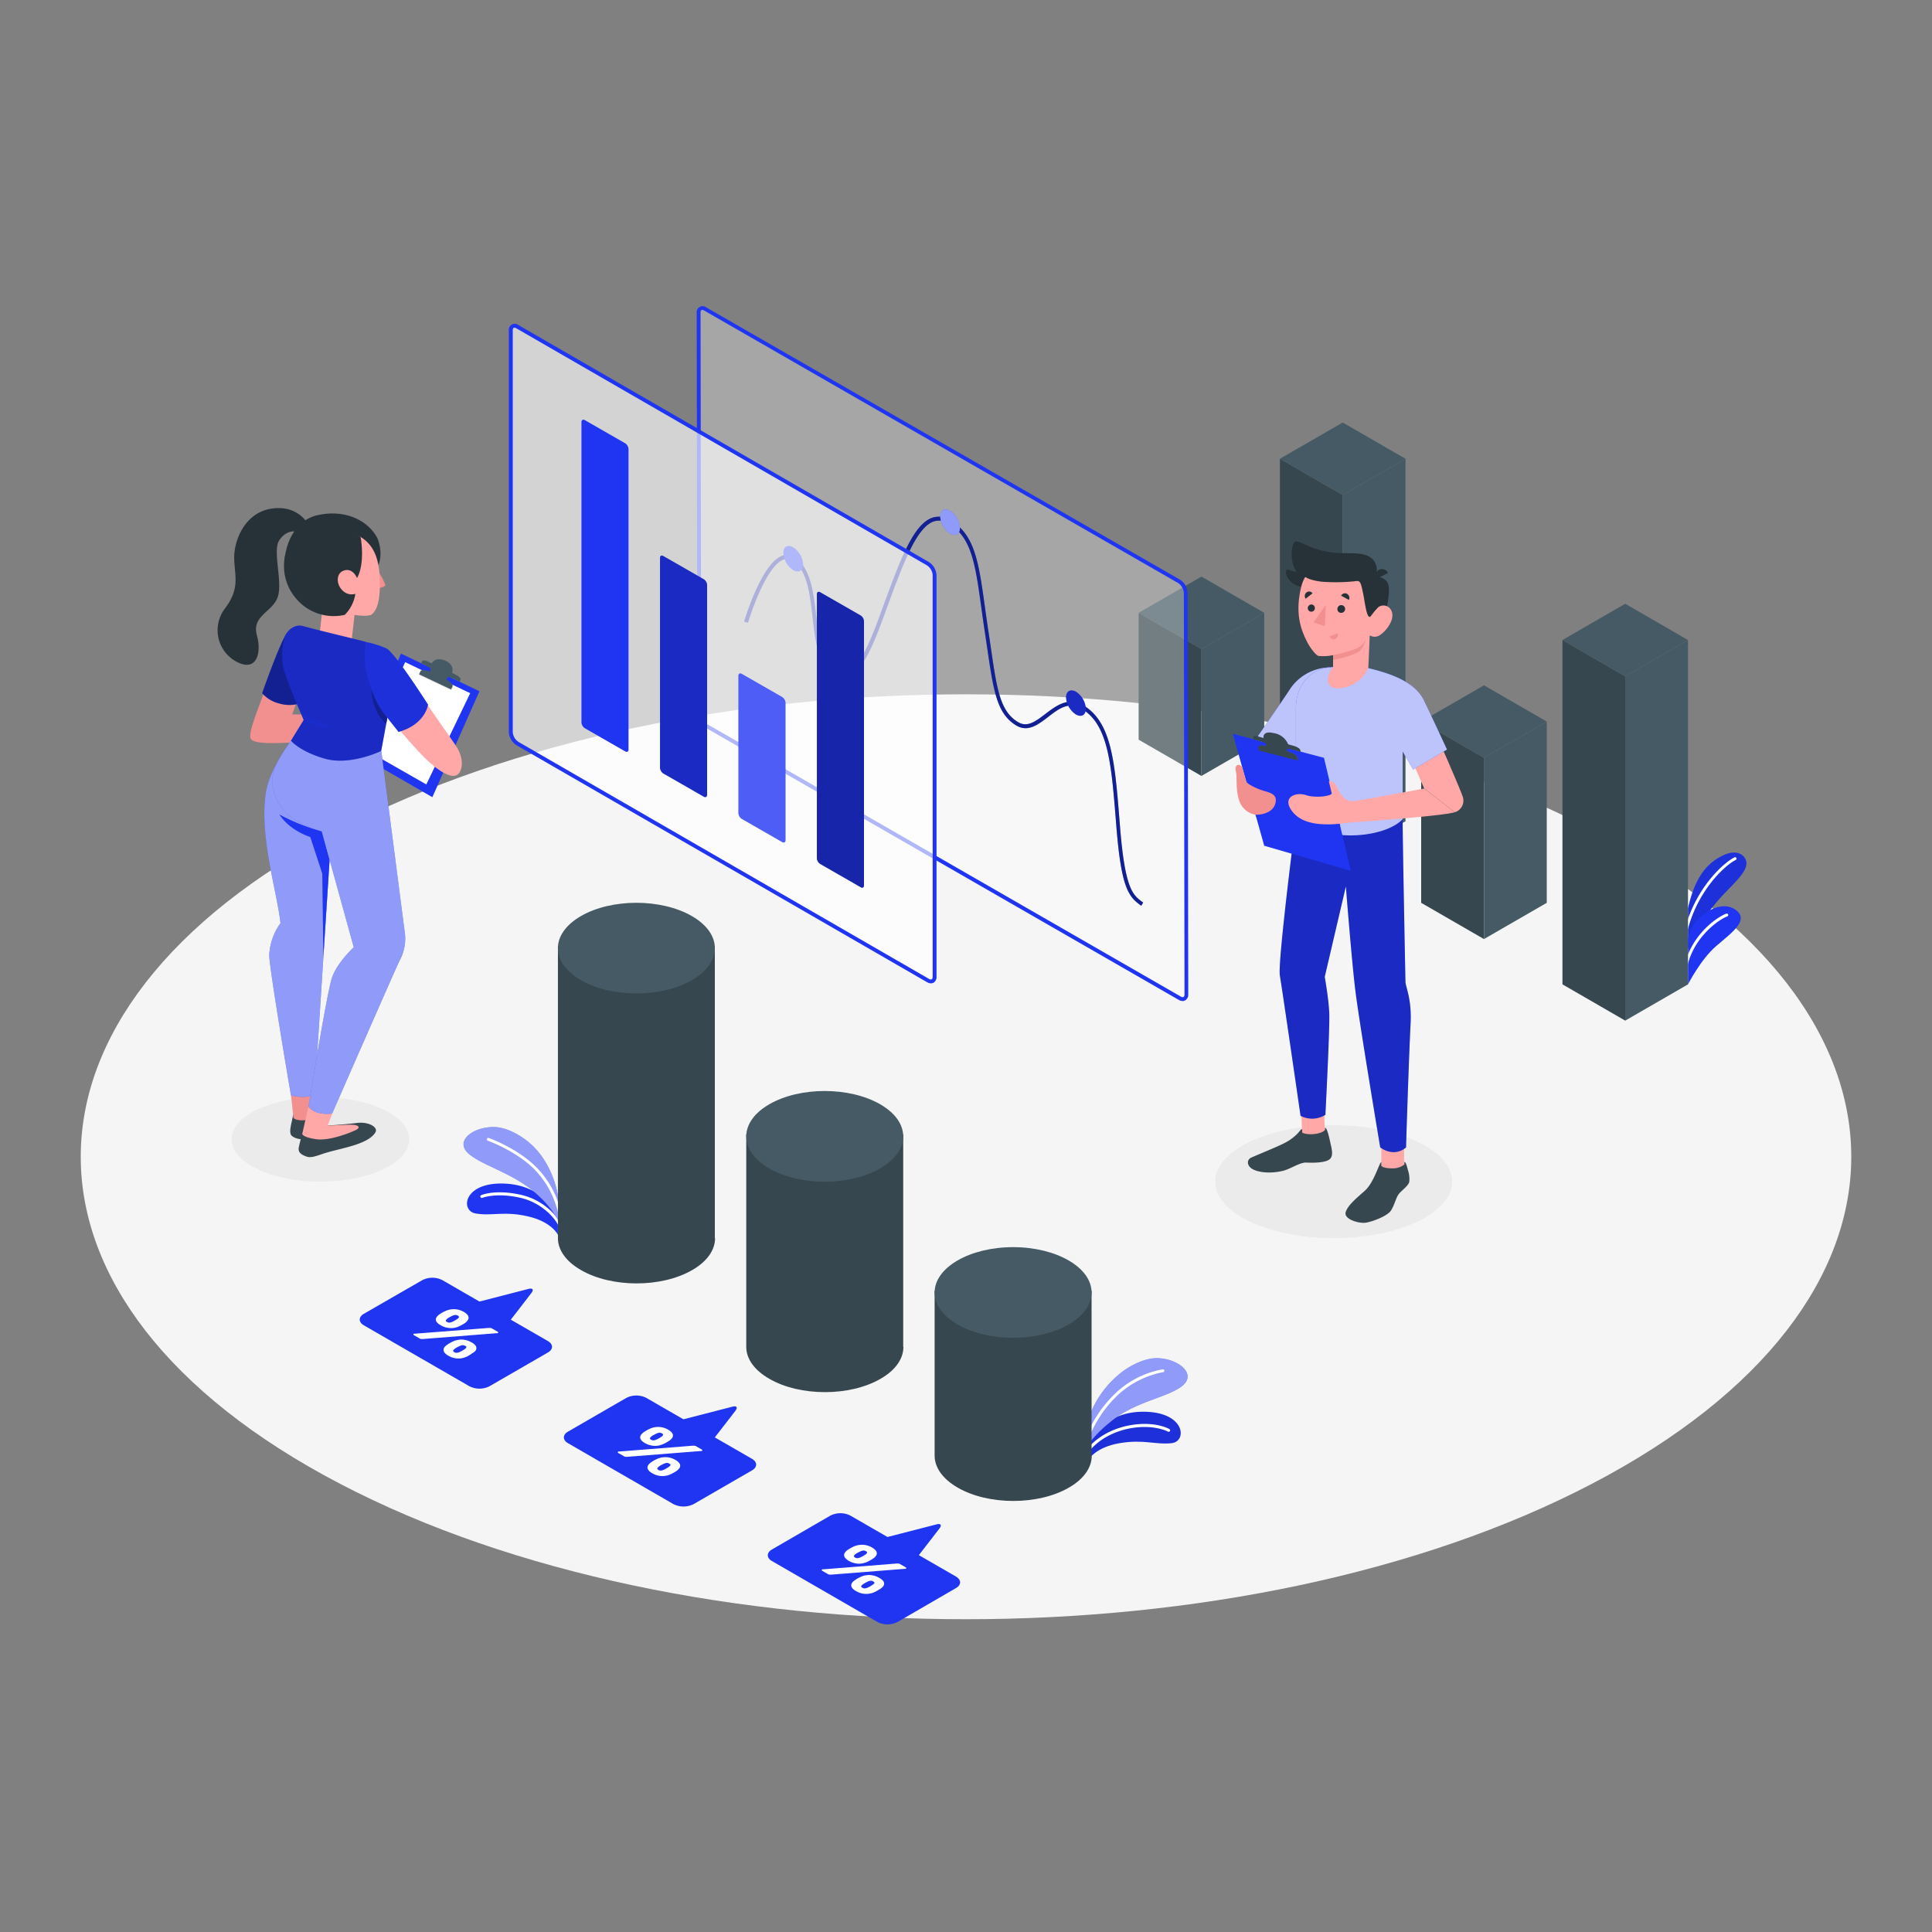<svg xmlns="http://www.w3.org/2000/svg" viewBox="0 0 500 500"><rect x="0" y="0" width="500" height="500" fill="#808080" stroke="none"/><g id="freepik--Floor--inject-149"><path d="M88,384c89.46,46.74,234.52,46.74,324,0s89.47-122.52,0-169.26-234.52-46.74-324,0S-1.46,337.3,88,384Z" style="fill:#f5f5f5"></path></g><g id="freepik--Shadows--inject-149"><ellipse cx="82.92" cy="294.86" rx="22.98" ry="10.95" style="fill:#ebebeb"></ellipse><ellipse cx="345.16" cy="305.81" rx="30.67" ry="14.62" style="fill:#ebebeb"></ellipse></g><g id="freepik--Plants--inject-149"><path d="M436.85,245.66s2.37-7.32,10.08-15.12c3.4-3.44,5.62-5.84,4.91-7.89-.64-1.81-2.8-2.75-5.89-1.29-4.39,2.08-7.35,5.94-9.1,13.69Z" style="fill:#2035F2"></path><path d="M436.85,245.66s2.37-7.32,10.08-15.12c3.4-3.44,5.62-5.84,4.91-7.89-.64-1.81-2.8-2.75-5.89-1.29-4.39,2.08-7.35,5.94-9.1,13.69Z" style="opacity:0.1"></path><path d="M436.36,241.06h-.09a.38.38,0,0,1-.27-.46c2.75-10.62,9.86-17.2,12.87-18.72a.39.39,0,0,1,.51.17.38.38,0,0,1-.17.5c-2.91,1.47-9.8,7.87-12.48,18.24A.38.38,0,0,1,436.36,241.06Z" style="fill:#fff"></path><path d="M436.85,254.75s3.29-6.45,7.26-9.88,9.07-6.93,4.75-9.61-11.43,2.58-12,7.77Z" style="fill:#2035F2"></path><path d="M436.36,250.16h-.08a.38.38,0,0,1-.28-.45c1.87-8,8.58-12.52,10.81-13.27a.38.38,0,0,1,.23.72c-2,.68-8.54,5.13-10.31,12.72A.38.38,0,0,1,436.36,250.16Z" style="fill:#fff"></path><path d="M144.39,319.58s-1.52-3.38-7.87-4.81c-6.18-1.39-9.25,0-13.42-.72s-3.08-8.51,8.14-7.7c10.27.74,13.15,8.82,13.15,8.82Z" style="fill:#2035F2"></path><path d="M145,317.72a.38.38,0,0,1-.34-.23c-1-2.39-4.7-6.29-9.91-7.48-6.47-1.47-9.91,0-9.94,0a.38.38,0,0,1-.31-.69c.15-.06,3.71-1.61,10.41-.08,5.79,1.32,9.48,5.56,10.44,7.93a.37.37,0,0,1-.2.49Z" style="fill:#fff"></path><path d="M144.39,315.73a24.32,24.32,0,0,0-4.8-6.07c-6-5.82-14-7.65-18-10.83-4.4-3.43.93-7.39,6.59-7.14,3.24.15,6.66,2.29,8.54,3.83,6.62,5.41,7.71,14.14,7.71,14.14Z" style="fill:#2035F2"></path><path d="M144.39,315.73a24.32,24.32,0,0,0-4.8-6.07c-6-5.82-14-7.65-18-10.83-4.4-3.43.93-7.39,6.59-7.14,3.24.15,6.66,2.29,8.54,3.83,6.62,5.41,7.71,14.14,7.71,14.14Z" style="fill:#fff;opacity:0.5"></path><path d="M145,315.14a.38.38,0,0,1-.37-.32,23.79,23.79,0,0,0-5.52-11.33c-4.72-5.37-12.79-8.25-12.88-8.28a.38.38,0,0,1-.23-.47.37.37,0,0,1,.48-.23c.34.11,8.34,3,13.19,8.48a24.2,24.2,0,0,1,5.71,11.73.37.37,0,0,1-.33.42Z" style="fill:#fff"></path><path d="M281.63,377.88s1.7-3.3,8.12-4.39c6.24-1.06,9.23.45,13.44,0s3.53-8.34-7.72-8.13c-10.29.19-13.6,8.1-13.6,8.1Z" style="fill:#2035F2"></path><path d="M281.63,377.88s1.7-3.3,8.12-4.39c6.24-1.06,9.23.45,13.44,0s3.53-8.34-7.72-8.13c-10.29.19-13.6,8.1-13.6,8.1Z" style="opacity:0.1"></path><path d="M281.14,376.3a.44.44,0,0,1-.22-.07.37.37,0,0,1-.09-.52c2.39-3.42,6.74-6,11.65-6.86,6.31-1.13,10,.87,10.16,1a.37.37,0,1,1-.36.65s-3.63-1.95-9.67-.87c-4.71.84-8.89,3.29-11.16,6.55A.4.4,0,0,1,281.14,376.3Z" style="fill:#fff"></path><path d="M282.08,373.25A31.58,31.58,0,0,1,287,368.3c6.33-5.48,14.34-6.37,18.58-9.33,4.58-3.19-.53-7.43-6.2-7.48-3.24,0-6.77,1.93-8.74,3.37a25.8,25.8,0,0,0-9,12.47Z" style="fill:#2035F2"></path><path d="M282.08,373.25A31.58,31.58,0,0,1,287,368.3c6.33-5.48,14.34-6.37,18.58-9.33,4.58-3.19-.53-7.43-6.2-7.48-3.24,0-6.77,1.93-8.74,3.37a25.8,25.8,0,0,0-9,12.47Z" style="fill:#fff;opacity:0.5"></path><path d="M281.14,373.17H281a.39.39,0,0,1-.24-.47A31.8,31.8,0,0,1,288,361.25a23.83,23.83,0,0,1,12.92-6.87.36.36,0,0,1,.41.32.37.37,0,0,1-.33.42,23.69,23.69,0,0,0-12.47,6.66,30.82,30.82,0,0,0-7,11.13A.38.38,0,0,1,281.14,373.17Z" style="fill:#fff"></path></g><g id="freepik--bar-charts--inject-149"><path d="M185,320.42h0V244.87H144.39v75.56h0c0,3,2,6,6,8.28,7.93,4.58,20.79,4.58,28.72,0,4-2.29,5.94-5.28,5.95-8.28h0Z" style="fill:#37474f"></path><path d="M185,320.42h0V244.87H144.39v75.56h0c0,3,2,6,6,8.28,7.93,4.58,20.79,4.58,28.72,0,4-2.29,5.94-5.28,5.95-8.28h0Z" style="fill:#e0e0e0;opacity:0"></path><path d="M150.34,253.67c-7.94-4.58-7.94-12,0-16.59s20.79-4.58,28.72,0,7.93,12,0,16.59S158.27,258.24,150.34,253.67Z" style="fill:#455a64"></path><path d="M233.75,348.57h0v-55H193.13v55h0c0,3,2,6,6,8.28,7.93,4.58,20.79,4.58,28.72,0,4-2.28,5.95-5.28,5.95-8.28Z" style="fill:#37474f"></path><path d="M233.75,348.57h0v-55H193.13v55h0c0,3,2,6,6,8.28,7.93,4.58,20.79,4.58,28.72,0,4-2.28,5.95-5.28,5.95-8.28Z" style="fill:#e0e0e0;opacity:0"></path><path d="M199.08,302.38c-7.93-4.58-7.93-12,0-16.59s20.79-4.58,28.72,0,7.94,12,0,16.59S207,307,199.08,302.38Z" style="fill:#455a64"></path><path d="M282.5,376.71h0V334H241.88v42.72h0c0,3,2,6,6,8.29,7.93,4.58,20.79,4.58,28.72,0,4-2.29,5.94-5.29,5.95-8.29Z" style="fill:#37474f"></path><path d="M282.5,376.71h0V334H241.88v42.72h0c0,3,2,6,6,8.29,7.93,4.58,20.79,4.58,28.72,0,4-2.29,5.94-5.29,5.95-8.29Z" style="fill:#e0e0e0;opacity:0"></path><ellipse cx="262.19" cy="334.49" rx="20.31" ry="11.73" style="fill:#455a64"></ellipse><path d="M141.79,347.06l-9.59-5.53,5.31-6.88c.68-.88.36-1.36-.71-1.09l-12.72,3.28-9.59-5.54a5.74,5.74,0,0,0-5.2,0L94.18,340c-1.44.83-1.44,2.17,0,3l27.3,15.76a5.74,5.74,0,0,0,5.2,0l15.11-8.73C143.22,349.23,143.22,347.89,141.79,347.06Z" style="fill:#2035F2"></path><path d="M126.45,343.67a2.38,2.38,0,0,1,.47,0,1.15,1.15,0,0,1,.44.15l1.37.79a.4.4,0,0,1,.2.22c0,.08,0,.15-.14.2a.19.19,0,0,1-.1,0,.33.33,0,0,1-.15,0l-19,1.5H109a1.18,1.18,0,0,1-.44-.16l-1.37-.79a.4.4,0,0,1-.2-.22c0-.08,0-.15.14-.2a.19.19,0,0,1,.1,0l.15,0Zm-6.12-1.27a10.9,10.9,0,0,1-1.27.73,5.94,5.94,0,0,1-1.11.43,4.93,4.93,0,0,1-1.23.15,5.12,5.12,0,0,1-2.63-.72,3.25,3.25,0,0,1-1-.76,1.17,1.17,0,0,1-.29-.75,1.11,1.11,0,0,1,.27-.71,2.71,2.71,0,0,1,.72-.65,6.51,6.51,0,0,1,.59-.38c.19-.11.42-.23.67-.35a5.46,5.46,0,0,1,1.13-.42,5.24,5.24,0,0,1,2.53,0,5.52,5.52,0,0,1,1.32.55,3.06,3.06,0,0,1,.94.76,1.19,1.19,0,0,1,.3.75,1.23,1.23,0,0,1-.27.71A2.71,2.71,0,0,1,120.33,342.4Zm1.89,7.82A10,10,0,0,1,121,351a5.6,5.6,0,0,1-1.12.42,4.46,4.46,0,0,1-1.23.16,5,5,0,0,1-1.31-.18,5.11,5.11,0,0,1-1.32-.54,3.35,3.35,0,0,1-.94-.76,1.17,1.17,0,0,1-.29-.76,1.2,1.2,0,0,1,.26-.71,2.76,2.76,0,0,1,.73-.64,4.21,4.21,0,0,1,.59-.38,5.86,5.86,0,0,1,.67-.35,5.38,5.38,0,0,1,1.12-.42,5.6,5.6,0,0,1,1.23-.16,5.12,5.12,0,0,1,2.62.72,3.12,3.12,0,0,1,1,.76,1.11,1.11,0,0,1,0,1.46A2.94,2.94,0,0,1,122.22,350.22Zm-6.37-9a1.21,1.21,0,0,0-.47.48c0,.14,0,.28.29.42a1.2,1.2,0,0,0,.72.17,2.61,2.61,0,0,0,.83-.28,8.18,8.18,0,0,0,1.09-.63,1.18,1.18,0,0,0,.48-.48c0-.14-.05-.28-.29-.42a1.16,1.16,0,0,0-.73-.16,2.44,2.44,0,0,0-.82.27A7.72,7.72,0,0,0,115.85,341.18Zm1.9,7.82a1.18,1.18,0,0,0-.48.48c0,.13,0,.27.29.41a1.11,1.11,0,0,0,.73.17,2.69,2.69,0,0,0,.82-.27,7.72,7.72,0,0,0,1.1-.63,1.14,1.14,0,0,0,.47-.48c0-.14,0-.28-.29-.42a1.2,1.2,0,0,0-.72-.17,2.49,2.49,0,0,0-.82.28A7.72,7.72,0,0,0,117.75,349Z" style="fill:#fff"></path><path d="M194.61,377.54,185,372l5.31-6.87c.67-.88.35-1.37-.72-1.09l-12.72,3.27-9.59-5.53a5.72,5.72,0,0,0-5.19,0L147,370.5c-1.43.83-1.43,2.18,0,3l27.3,15.77a5.8,5.8,0,0,0,5.2,0l15.11-8.73C196.05,379.71,196.05,378.37,194.61,377.54Z" style="fill:#2035F2"></path><path d="M179.27,374.15h.48a1.24,1.24,0,0,1,.44.16l1.36.79c.12.07.19.14.2.22s0,.14-.13.2a.23.23,0,0,1-.1,0l-.15,0-19,1.5a2.49,2.49,0,0,1-.48,0,1.13,1.13,0,0,1-.44-.16l-1.36-.78c-.12-.07-.19-.15-.2-.22a.21.21,0,0,1,.13-.21l.1,0,.15,0Zm-6.12-1.27a10,10,0,0,1-1.26.73,5.6,5.6,0,0,1-1.12.42,4.51,4.51,0,0,1-1.23.16,5,5,0,0,1-1.31-.18,5.11,5.11,0,0,1-1.32-.54,3.42,3.42,0,0,1-.95-.76,1.1,1.1,0,0,1,0-1.47,2.87,2.87,0,0,1,.72-.64,5.82,5.82,0,0,1,.59-.38,7.09,7.09,0,0,1,.68-.35,5.38,5.38,0,0,1,1.12-.42,5.07,5.07,0,0,1,3.85.56,3.25,3.25,0,0,1,.95.76,1.15,1.15,0,0,1,.29.75,1.16,1.16,0,0,1-.27.71A2.71,2.71,0,0,1,173.15,372.88Zm1.9,7.82a10.69,10.69,0,0,1-1.27.73,5.29,5.29,0,0,1-1.11.42,4.93,4.93,0,0,1-1.23.15,5.12,5.12,0,0,1-2.63-.72,3.24,3.24,0,0,1-.95-.75,1.17,1.17,0,0,1-.29-.76,1.21,1.21,0,0,1,.27-.71,2.89,2.89,0,0,1,.72-.65c.2-.14.4-.26.59-.38s.42-.23.67-.35a5.46,5.46,0,0,1,1.13-.42,6.09,6.09,0,0,1,1.23-.15,4.94,4.94,0,0,1,1.3.17,5,5,0,0,1,1.32.55,3.25,3.25,0,0,1,.95.76,1.09,1.09,0,0,1,0,1.46A2.89,2.89,0,0,1,175.05,380.7Zm-6.37-9a1.18,1.18,0,0,0-.48.48c0,.13.05.27.29.41a1.11,1.11,0,0,0,.73.17,2.78,2.78,0,0,0,.82-.27,6.9,6.9,0,0,0,1.1-.64,1.14,1.14,0,0,0,.47-.47c0-.14-.05-.28-.29-.42a1.13,1.13,0,0,0-.72-.17,2.53,2.53,0,0,0-.83.28A7.59,7.59,0,0,0,168.68,371.66Zm1.89,7.82a1.27,1.27,0,0,0-.47.47c0,.14.05.28.29.42a1.13,1.13,0,0,0,.72.17,2.74,2.74,0,0,0,.83-.27,8.69,8.69,0,0,0,1.09-.64,1.24,1.24,0,0,0,.48-.47c.05-.14,0-.28-.29-.42a1.17,1.17,0,0,0-.73-.17,2.78,2.78,0,0,0-.82.27A9.63,9.63,0,0,0,170.57,379.48Z" style="fill:#fff"></path><path d="M247.39,408l-9.59-5.53,5.32-6.89c.67-.87.35-1.36-.72-1.08l-12.72,3.27-9.59-5.53a5.74,5.74,0,0,0-5.2,0L199.78,401c-1.43.83-1.43,2.18,0,3l27.3,15.77a5.8,5.8,0,0,0,5.2,0L247.39,411C248.83,410.2,248.83,408.86,247.39,408Z" style="fill:#2035F2"></path><path d="M232.05,404.64h.47a1.18,1.18,0,0,1,.44.16l1.37.79c.12.07.19.14.2.22s0,.14-.13.2l-.1,0-.15,0-19,1.5a2.41,2.41,0,0,1-.47,0,1.08,1.08,0,0,1-.44-.16l-1.36-.78c-.12-.07-.19-.15-.2-.22a.21.21,0,0,1,.13-.21l.1,0a.33.33,0,0,1,.15,0Zm-6.12-1.27a9.47,9.47,0,0,1-1.27.73,5.29,5.29,0,0,1-1.11.42,4.51,4.51,0,0,1-1.23.16,5.11,5.11,0,0,1-1.32-.18,5,5,0,0,1-1.31-.54,3.42,3.42,0,0,1-.95-.76,1.17,1.17,0,0,1-.29-.76,1.21,1.21,0,0,1,.27-.71,3.1,3.1,0,0,1,.72-.65c.2-.14.4-.26.59-.37s.42-.23.67-.36a5.6,5.6,0,0,1,2.36-.57,5.19,5.19,0,0,1,2.62.72,3.25,3.25,0,0,1,.95.76,1.19,1.19,0,0,1,.29.75,1.23,1.23,0,0,1-.27.71A2.71,2.71,0,0,1,225.93,403.37Zm1.89,7.82a11.42,11.42,0,0,1-1.26.73,5.51,5.51,0,0,1-1.11.42,5.17,5.17,0,0,1-2.55,0,5.08,5.08,0,0,1-1.31-.55,3.12,3.12,0,0,1-1-.76,1.13,1.13,0,0,1-.29-.75,1.17,1.17,0,0,1,.26-.71,3.15,3.15,0,0,1,.73-.65,6.51,6.51,0,0,1,.59-.38c.19-.11.42-.23.67-.35a5.14,5.14,0,0,1,2.36-.57,4.94,4.94,0,0,1,1.3.17,5.08,5.08,0,0,1,1.31.55,3.12,3.12,0,0,1,1,.76,1.13,1.13,0,0,1,.29.75,1.17,1.17,0,0,1-.26.71A2.78,2.78,0,0,1,227.82,411.19Zm-6.37-9a1.21,1.21,0,0,0-.47.48c0,.13.05.27.29.41a1.15,1.15,0,0,0,.72.17,2.74,2.74,0,0,0,.83-.27,7.37,7.37,0,0,0,1.1-.64,1.14,1.14,0,0,0,.47-.47c.05-.14,0-.28-.29-.42a1.17,1.17,0,0,0-.73-.17,2.57,2.57,0,0,0-.82.28A8.31,8.31,0,0,0,221.45,402.15Zm1.9,7.82a1.32,1.32,0,0,0-.48.47c0,.14,0,.28.3.42a1.13,1.13,0,0,0,.72.17,2.69,2.69,0,0,0,.82-.27,8.84,8.84,0,0,0,1.1-.64,1.24,1.24,0,0,0,.48-.47q.08-.21-.3-.42a1.13,1.13,0,0,0-.72-.17,2.69,2.69,0,0,0-.82.27A8.84,8.84,0,0,0,223.35,410Z" style="fill:#fff"></path><polygon points="384.05 243.03 367.8 233.65 367.8 186.74 384.05 196.12 384.05 243.03" style="fill:#37474f"></polygon><polygon points="384.05 243.03 400.3 233.65 400.3 186.74 384.05 196.12 384.05 243.03" style="fill:#455a64"></polygon><polygon points="367.8 186.74 384.05 196.12 400.3 186.74 384.05 177.36 367.8 186.74" style="fill:#455a64"></polygon><polygon points="347.49 221.92 331.24 212.54 331.24 118.73 347.49 128.11 347.49 221.92" style="fill:#37474f"></polygon><polygon points="347.49 221.92 363.74 212.54 363.74 118.73 347.49 128.11 347.49 221.92" style="fill:#455a64"></polygon><polygon points="331.24 118.73 347.49 128.11 363.74 118.73 347.49 109.35 331.24 118.73" style="fill:#455a64"></polygon><polygon points="310.93 200.81 294.68 191.43 294.68 158.6 310.93 167.98 310.93 200.81" style="fill:#37474f"></polygon><polygon points="310.93 200.81 327.18 191.43 327.18 158.6 310.93 167.98 310.93 200.81" style="fill:#455a64"></polygon><polygon points="294.68 158.6 310.93 167.98 327.18 158.6 310.93 149.22 294.68 158.6" style="fill:#455a64"></polygon><polygon points="420.61 264.14 404.36 254.75 404.36 165.64 420.6 175.02 420.61 264.14" style="fill:#37474f"></polygon><polygon points="420.6 264.14 436.85 254.75 436.85 165.64 420.6 175.02 420.6 264.14" style="fill:#455a64"></polygon><polygon points="404.36 165.64 420.6 175.02 436.85 165.64 420.61 156.25 404.36 165.64" style="fill:#455a64"></polygon></g><g id="freepik--main-charts--inject-149"><g style="opacity:0.3"><path d="M307,257.33l-.17-103.88a3.85,3.85,0,0,0-1.74-3L182.53,80c-1-.55-1.73-.1-1.73,1L181,184.84a3.82,3.82,0,0,0,1.74,3l122.57,70.5C306.24,258.89,307,258.44,307,257.33Z" style="fill:#fff"></path></g><path d="M306.06,259.07a2.09,2.09,0,0,1-1-.3l-122.57-70.5a4.29,4.29,0,0,1-2-3.43L180.3,81a1.55,1.55,0,0,1,2.48-1.44L305.35,150a4.31,4.31,0,0,1,2,3.43l.17,103.88a1.72,1.72,0,0,1-.75,1.56A1.4,1.4,0,0,1,306.06,259.07ZM181.76,80.22a.39.39,0,0,0-.2,0,.77.77,0,0,0-.26.69l.17,103.88A3.3,3.3,0,0,0,183,187.4l122.57,70.5c.3.17.56.22.72.12s.26-.34.26-.69l-.17-103.88a3.32,3.32,0,0,0-1.48-2.56L182.28,80.39A1.09,1.09,0,0,0,181.76,80.22Z" style="fill:#2035F2"></path><path d="M295.36,234.41c-3.25-2.31-5.15-4.4-6.44-20.46l-.11-1.37c-1.21-15.09-2-25.05-8.88-29.16-3.3-2-5.94,0-8.73,2.17-2.53,1.93-5.13,3.91-8.06,2.24-5.15-3-6-8.94-7.6-19.78-.2-1.34-.4-2.75-.63-4.23-.35-2.31-.65-4.46-.93-6.48-1.58-11.38-2.54-18.26-8.36-21.77a4.51,4.51,0,0,0-4-.61c-4.41,1.54-7.86,10.87-11.51,20.76-.28.73-.55,1.5-.84,2.27-2.65,7.29-5.65,15.56-9.8,17.09a4.14,4.14,0,0,1-3.59-.36c-4.13-2.34-4.87-8.74-5.58-14.94S208.9,147.35,205,145a2.4,2.4,0,0,0-2.25-.19c-4.84,1.88-9.13,16.2-9.17,16.34l-1-.28c.18-.61,4.47-14.93,9.76-17a3.41,3.41,0,0,1,3.13.27c4.31,2.58,5.06,9.15,5.79,15.5s1.39,12.1,5.09,14.19a3.1,3.1,0,0,0,2.74.29c3.71-1.37,6.76-9.75,9.21-16.49.29-.78.56-1.54.84-2.28,3.9-10.55,7.27-19.66,12.12-21.36a5.49,5.49,0,0,1,4.82.71c6.22,3.76,7.21,10.81,8.83,22.49.28,2,.58,4.16.93,6.46.23,1.49.43,2.9.63,4.23,1.53,10.54,2.38,16.34,7.11,19.06,2.35,1.35,4.48-.28,6.95-2.16,2.8-2.14,6-4.55,9.85-2.24,7.31,4.38,8.13,14.55,9.36,29.94l.11,1.37c1.32,16.38,3.3,17.78,6,19.73Z" style="fill:#2035F2"></path><g style="opacity:0.4"><path d="M295.36,234.41c-3.25-2.31-5.15-4.4-6.44-20.46l-.11-1.37c-1.21-15.09-2-25.05-8.88-29.16-3.3-2-5.94,0-8.73,2.17-2.53,1.93-5.13,3.91-8.06,2.24-5.15-3-6-8.94-7.6-19.78-.2-1.34-.4-2.75-.63-4.23-.35-2.31-.65-4.46-.93-6.48-1.58-11.38-2.54-18.26-8.36-21.77a4.51,4.51,0,0,0-4-.61c-4.41,1.54-7.86,10.87-11.51,20.76-.28.73-.55,1.5-.84,2.27-2.65,7.29-5.65,15.56-9.8,17.09a4.14,4.14,0,0,1-3.59-.36c-4.13-2.34-4.87-8.74-5.58-14.94S208.9,147.35,205,145a2.4,2.4,0,0,0-2.25-.19c-4.84,1.88-9.13,16.2-9.17,16.34l-1-.28c.18-.61,4.47-14.93,9.76-17a3.41,3.41,0,0,1,3.13.27c4.31,2.58,5.06,9.15,5.79,15.5s1.39,12.1,5.09,14.19a3.1,3.1,0,0,0,2.74.29c3.71-1.37,6.76-9.75,9.21-16.49.29-.78.56-1.54.84-2.28,3.9-10.55,7.27-19.66,12.12-21.36a5.49,5.49,0,0,1,4.82.71c6.22,3.76,7.21,10.81,8.83,22.49.28,2,.58,4.16.93,6.46.23,1.49.43,2.9.63,4.23,1.53,10.54,2.38,16.34,7.11,19.06,2.35,1.35,4.48-.28,6.95-2.16,2.8-2.14,6-4.55,9.85-2.24,7.31,4.38,8.13,14.55,9.36,29.94l.11,1.37c1.32,16.38,3.3,17.78,6,19.73Z"></path></g><path d="M278.45,179a5.71,5.71,0,0,1,2.57,4.43c0,1.63-1.15,2.29-2.56,1.48a5.65,5.65,0,0,1-2.57-4.43C275.89,178.89,277,178.23,278.45,179Z" style="fill:#2035F2"></path><g style="opacity:0.2"><path d="M278.45,179a5.71,5.71,0,0,1,2.57,4.43c0,1.63-1.15,2.29-2.56,1.48a5.65,5.65,0,0,1-2.57-4.43C275.89,178.89,277,178.23,278.45,179Z"></path></g><path d="M245.88,132.19a5.66,5.66,0,0,1,2.56,4.43c0,1.63-1.14,2.29-2.55,1.48a5.64,5.64,0,0,1-2.57-4.43C243.32,132,244.46,131.38,245.88,132.19Z" style="fill:#2035F2"></path><g style="opacity:0.5"><path d="M245.88,132.19a5.66,5.66,0,0,1,2.56,4.43c0,1.63-1.14,2.29-2.55,1.48a5.64,5.64,0,0,1-2.57-4.43C243.32,132,244.46,131.38,245.88,132.19Z" style="fill:#fff"></path></g><path d="M205.27,141.64a5.62,5.62,0,0,1,2.57,4.42c0,1.64-1.14,2.3-2.56,1.49a5.67,5.67,0,0,1-2.56-4.43C202.71,141.49,203.86,140.82,205.27,141.64Z" style="fill:#2035F2"></path><path d="M241.87,252.75V148.87a3.84,3.84,0,0,0-1.73-3L133.93,84.55c-1-.55-1.73-.1-1.73,1V189.43a3.83,3.83,0,0,0,1.73,3l106.21,61.32C241.1,254.31,241.87,253.86,241.87,252.75Z" style="fill:#fff;opacity:0.65"></path><path d="M240.92,254.49a2.09,2.09,0,0,1-1-.3L133.68,192.87a4.34,4.34,0,0,1-2-3.44V85.55a1.55,1.55,0,0,1,2.48-1.43l106.21,61.32a4.32,4.32,0,0,1,2,3.43V252.75a1.72,1.72,0,0,1-.75,1.56A1.4,1.4,0,0,1,240.92,254.49ZM133.16,84.82a.4.4,0,0,0-.2,0,.77.77,0,0,0-.26.69V189.43a3.33,3.33,0,0,0,1.48,2.57l106.21,61.32a.77.77,0,0,0,.73.12c.16-.09.25-.34.25-.69V148.87a3.3,3.3,0,0,0-1.48-2.56L133.68,85A1,1,0,0,0,133.16,84.82Z" style="fill:#2035F2"></path><path d="M223.6,229.14V160.78a1.92,1.92,0,0,0-.87-1.5l-10.45-6c-.48-.28-.87-.06-.87.5V222.1a1.89,1.89,0,0,0,.87,1.5l10.45,6C223.21,229.92,223.6,229.69,223.6,229.14Z" style="fill:#2035F2"></path><g style="opacity:0.3"><path d="M223.6,229.14V160.78a1.92,1.92,0,0,0-.87-1.5l-10.45-6c-.48-.28-.87-.06-.87.5V222.1a1.89,1.89,0,0,0,.87,1.5l10.45,6C223.21,229.92,223.6,229.69,223.6,229.14Z"></path></g><path d="M203.29,217.41V181.89a1.92,1.92,0,0,0-.87-1.5l-10.46-6c-.47-.27-.86,0-.86.5v35.53a1.94,1.94,0,0,0,.86,1.5l10.46,6C202.9,218.19,203.29,218,203.29,217.41Z" style="fill:#2035F2"></path><g style="opacity:0.2"><path d="M203.29,217.41V181.89a1.92,1.92,0,0,0-.87-1.5l-10.46-6c-.47-.27-.86,0-.86.5v35.53a1.94,1.94,0,0,0,.86,1.5l10.46,6C202.9,218.19,203.29,218,203.29,217.41Z" style="fill:#fff"></path></g><path d="M183,205.69V151.4a1.92,1.92,0,0,0-.87-1.5l-10.46-6c-.47-.28-.86-.06-.86.5v54.28a1.92,1.92,0,0,0,.86,1.5l10.46,6C182.59,206.46,183,206.24,183,205.69Z" style="fill:#2035F2"></path><g style="opacity:0.2"><path d="M183,205.69V151.4a1.92,1.92,0,0,0-.87-1.5l-10.46-6c-.47-.28-.86-.06-.86.5v54.28a1.92,1.92,0,0,0,.86,1.5l10.46,6C182.59,206.46,183,206.24,183,205.69Z"></path></g><path d="M162.66,194V116.22a1.91,1.91,0,0,0-.86-1.5l-10.46-6c-.47-.28-.86,0-.86.5v77.74a1.94,1.94,0,0,0,.86,1.5l10.46,6C162.28,194.74,162.66,194.51,162.66,194Z" style="fill:#2035F2"></path></g><g id="freepik--character-2--inject-149"><path d="M378.63,206.43c-.14-.75-3.81-9.29-5.32-12.65l-7.65,3.58,2.93,6.71,7.92,6.13A3.13,3.13,0,0,0,378.63,206.43Z" style="fill:#ffa8a7"></path><rect x="357.49" y="295.88" width="5.9" height="8.6" style="fill:#ffa8a7"></rect><rect x="336.87" y="285.34" width="5.9" height="8.6" transform="translate(-9.77 11.87) rotate(-1.97)" style="fill:#ffa8a7"></rect><path d="M344.08,172.72a12.66,12.66,0,0,0-10.56,6.14c-3.26,4.85-9,13.14-9,13.14l10.75,3.41Z" style="fill:#2035F2"></path><g style="opacity:0.7"><path d="M344.08,172.72a12.66,12.66,0,0,0-10.56,6.14c-3.26,4.85-9,13.14-9,13.14l10.75,3.41Z" style="fill:#fff"></path></g><path d="M363,212c0,5.64.73,42.11.73,42.11.14,1.62,1.66,4.61,1.33,10.84-.45,8.47-1.18,32-1.18,32s-2.77,2.75-6.68,0c0,0-5.35-31.95-6.4-40.34-.93-7.32-2.49-27.2-2.49-27.2l-5.47,23.41s1,5.5,1.17,9.38-1,26.32-1,26.32a6.48,6.48,0,0,1-6.43.25s-4.74-32.78-5.35-36.29S335.39,212,335.39,212Z" style="fill:#2035F2"></path><path d="M363,212c0,5.64.73,42.11.73,42.11.14,1.62,1.66,4.61,1.33,10.84-.45,8.47-1.18,32-1.18,32s-2.77,2.75-6.68,0c0,0-5.35-31.95-6.4-40.34-.93-7.32-2.49-27.2-2.49-27.2l-5.47,23.41s1,5.5,1.17,9.38-1,26.32-1,26.32a6.48,6.48,0,0,1-6.43.25s-4.74-32.78-5.35-36.29S335.39,212,335.39,212Z" style="opacity:0.2"></path><path d="M354.12,172.9c5.29,1.27,12,3.41,14.36,8.29s6,12.79,6,12.79l-8.76,5.18L363,194.48V212c-4.14,4.5-18.58,6.6-27.62,0V183.16c0-4.59,2.56-10.12,9.61-10.53Z" style="fill:#2035F2"></path><path d="M354.12,172.9c5.29,1.27,12,3.41,14.36,8.29s6,12.79,6,12.79l-8.76,5.18L363,194.48V212c-4.14,4.5-18.58,6.6-27.62,0V183.16c0-4.59,2.56-10.12,9.61-10.53Z" style="fill:#fff;opacity:0.7"></path><path d="M356.11,149.36a3.14,3.14,0,0,1,2.6.92c1.12,1.14.89,3.26,0,8.12l-3.46.4Z" style="fill:#263238"></path><path d="M336,148a5.31,5.31,0,0,1-2.16-.43c-1.06-.61-1.34.59-.76,1.64a4.94,4.94,0,0,0,4,2.67c0-.15,1-2.7,1-2.7Z" style="fill:#263238"></path><path d="M354.49,158.8c.51.31,1.24-.68,1.87-1.34a2.23,2.23,0,0,1,3.73.6c1.05,2.21-1.33,5.16-2.73,6.13a2.46,2.46,0,0,1-2.87.25l-.37,8.46a9,9,0,0,1-6.8,5.16c-5,.67-3.95-3.42-2.32-5.43v-3.08a11.84,11.84,0,0,1-3.78.2c-.65-.17-2.19-2-3.19-4.13-1.12-2.35-3-6.52-1.32-13.57,1.78-7.57,9.91-7.8,14.77-4.75S354.49,158.8,354.49,158.8Z" style="fill:#ffa8a7"></path><path d="M354.49,159.66c.25,0,1.24-1.62,1.87-2.2.89-.81-.25-8.1-.25-8.1s.89-2.76-.86-4.6-5.13-1.52-7.61-1.61a22.38,22.38,0,0,1-8.86-1.78c-3.52-1.53-3.78-1.71-4.22-.16s-.6,5.08,1.5,7.45l1.75.65s.94.83,4.22,1.23a48.23,48.23,0,0,0,9.1-.17c.95-.13,1.15.79,1.66,3.31C353.25,155.9,353.62,159.65,354.49,159.66Z" style="fill:#263238"></path><path d="M356.1,149.93l3.1-1.67a1.7,1.7,0,0,0-2.34-.77A1.85,1.85,0,0,0,356.1,149.93Z" style="fill:#263238"></path><path d="M345,169.55a34.83,34.83,0,0,0,6.21-1.78,5.23,5.23,0,0,0,2.22-2.2,7.25,7.25,0,0,1-1.26,2.6c-1.18,1.5-7.17,2.61-7.17,2.61Z" style="fill:#f28f8f"></path><path d="M346.12,157.65a.92.92,0,0,0,.92.95,1,1,0,1,0-.92-.95Z" style="fill:#263238"></path><path d="M347.09,154.17l2,1.09a1.19,1.19,0,0,0-.46-1.57A1.1,1.1,0,0,0,347.09,154.17Z" style="fill:#263238"></path><path d="M346.19,163.9l-2.11.79a1.12,1.12,0,0,0,1.43.7A1.19,1.19,0,0,0,346.19,163.9Z" style="fill:#f28f8f"></path><path d="M337.9,154.94l1.79-1.39a1.09,1.09,0,0,0-1.56-.24A1.19,1.19,0,0,0,337.9,154.94Z" style="fill:#263238"></path><path d="M338.45,157.39a.92.92,0,1,0,1.84,0,.92.92,0,0,0-.92-.95A.94.94,0,0,0,338.45,157.39Z" style="fill:#263238"></path><polygon points="343.14 156.51 342.84 162.06 339.95 161.07 343.14 156.51" style="fill:#f28f8f"></polygon><polygon points="319.06 189.91 342.64 196.12 349.6 225.39 327.18 218.88 319.06 189.91" style="fill:#2035F2"></polygon><path d="M329.34,209.28a4.24,4.24,0,0,1-4.26,2.13l-.34-1.21Z" style="fill:#2035F2"></path><path d="M334.61,210.2c.1.78,1.71,2.22,4.42,3.12,3.08,1,7.81.49,7.81.49l-.42-1.46Z" style="fill:#2035F2"></path><path d="M326,194.15l-.2-.9c-.1-.5,1.28-.52,3.1-.05l3.47.9c1.82.48,3.37,1.26,3.48,1.76l.2.9Z" style="fill:#455a64;opacity:0.43"></path><path d="M324.32,190.76c-.06-.31.5-.39,1.26-.18L327,191s-.41-2,2.65-1.27a4.79,4.79,0,0,1,3.72,2.89l1.47.42c.81.23,1.54.66,1.64,1l.17.56-12.15-3.2Z" style="fill:#37474f"></path><path d="M326,191.73c1.11.27,1.57.42,1.74,1.18s.27,1.52.27,1.52l5.37,1.42s-.26-1.11-.34-1.54.1-.69,1-.47l.07-.34-8.43-2.14Z" style="fill:#37474f"></path><path d="M325.81,194.24l-.19-.9c-.11-.5,1.27-.52,3.09-.05l3.47.9c1.82.47,3.38,1.25,3.49,1.75l.19.9Z" style="fill:#37474f"></path><path d="M376.51,210.2l-7.92-6.13s-16.6,3.12-18.47,3.27-3.35-1.7-4.06-3.54-2.15-1.61-2.15-1.61.55,2.34.73,3.08-4.15,1.35-6.64.51-6.1.38-3.87,3.78,6.59,3.78,9.61,3.79a32.21,32.21,0,0,0,3.78-.26c1-.12,2-.22,2.93-.29C356.63,212.36,373.7,211.08,376.51,210.2Z" style="fill:#ffa8a7"></path><path d="M321.45,198.47l1.05,3.73c.2.72,2.94,2,4.68,2.5s3.63,1,2.81,3.47c-.76,2.23-3.61,2.74-5.06,2.68a5.37,5.37,0,0,1-4.23-3.69c-1-2.85-.46-5.9-.86-7.57S320.59,197.48,321.45,198.47Z" style="fill:#f28f8f"></path><path d="M357.49,301.57v-.85c-.56.25-1.88,5.26-4.22,7.39-1.86,1.7-4.4,3.67-5,5.56s3.54,3.06,5.28,2.75c2-.36,5.53-1.78,6.41-3.1s1.29-3.27,2-4.24,2.36-2,2.75-3.16a7.15,7.15,0,0,0-.34-3.1c-.27-1.05-.57-2.19-.92-2.1,0,.13,0,.65,0,.65a4.78,4.78,0,0,1-3,1C359.58,302.4,357.48,302.23,357.49,301.57Z" style="fill:#37474f"></path><path d="M337,292.22c-.31,0-.56.44-1.23,1.17a12.85,12.85,0,0,1-3.48,2.5c-2.21,1.11-6.5,2.81-8.45,3.69-1.22.55-1.16,2,.1,2.85s4.29,1.44,7.93.62c2-.44,4.57-2.27,6.2-2.18s4.69.08,5.9-.75.72-2.61.38-4.14-.9-4.21-1.45-4.1l0,.53c-.71,1.07-4.33,1.51-5.89.72Z" style="fill:#37474f"></path></g><g id="freepik--character-1--inject-149"><path d="M81.31,288.63,85,293.76a12.39,12.39,0,0,1-5.37,1.14c-3.3.13-4.21-1-4.33-1.22-.56-1.19.31-3.35.55-5.21Z" style="fill:#37474f"></path><path d="M75.3,283.47s.56,4.66.6,5.66,4.55,1.33,5.41-.5l.13-5.7Z" style="fill:#f28f8f"></path><path d="M75.3,191.66c-3.08,4.8-6,9-6.64,14.42-1.32,11.39,3,24.41,3.93,32.83a15.3,15.3,0,0,0-2.91,8.23c0,3.48,5.62,36.33,5.62,36.33s4.08,1.25,6.14-.54L85.3,222.5l-2-7.36Z" style="fill:#2035F2"></path><path d="M75.3,191.66c-3.08,4.8-6,9-6.64,14.42-1.32,11.39,3,24.41,3.93,32.83a15.3,15.3,0,0,0-2.91,8.23c0,3.48,5.62,36.33,5.62,36.33s4.08,1.25,6.14-.54L85.3,222.5l-2-7.36Z" style="fill:#fff;opacity:0.5"></path><polygon points="103.77 169.15 124.08 178.9 111.89 206.31 92.95 195.38 103.77 169.15" style="fill:#2035F2"></polygon><polygon points="121.69 179.4 111.17 202.76 96.59 194.36 104.86 171.37 121.69 179.4" style="fill:#2035F2"></polygon><polygon points="104.86 171.37 121.69 179.4 110.33 203.01 94.41 193.92 104.86 171.37" style="fill:#fff"></polygon><path d="M108.52,174.75l.39-.84c.22-.46,1.61-.27,3.11.44l2.87,1.36c1.5.7,2.53,1.66,2.32,2.12l-.4.84Z" style="fill:#e0e0e0"></path><path d="M68.41,179c-1.48,4.22-4.41,10.92-3.47,12.27s6.58,1.06,9.72.94c4-.15,7.32-.31,7.32-.31l-.67-7H75.63l2.5-7.08Z" style="fill:#f28f8f"></path><path d="M74.1,164c-2.07,3.4-6.25,15.4-6.25,15.4a8.51,8.51,0,0,0,4.41,2.65,9,9,0,0,0,4.6.18l4.62-11.5Z" style="fill:#2035F2"></path><path d="M74.1,164c-2.07,3.4-6.25,15.4-6.25,15.4a8.51,8.51,0,0,0,4.41,2.65,9,9,0,0,0,4.6.18l4.62-11.5Z" style="opacity:0.4"></path><path d="M94.77,166.14c3.63,1.09,5.84,1.28,9.85,7.45s12.79,18.41,13.66,19.88c1.21,2,1.73,4.48.69,6.36s-3.81,1-7.79-2.51S99.7,184.4,99.7,184.4,91.88,175.59,94.77,166.14Z" style="fill:#ffa8a7"></path><polygon points="91.87 158.14 90.89 166.81 82.33 167.8 83.57 156.29 91.87 158.14" style="fill:#ffa8a7"></polygon><path d="M73.56,145.47c.71-8,5-11.31,8.41-12.1,6.77-1.6,12.81.86,15.55,5.61.72,1.25,1.93,5.93-.48,8.69s-23.48-2.2-23.48-2.2" style="fill:#263238"></path><path d="M98.19,148.29s1.78,3,1.51,3.34a4.67,4.67,0,0,1-1.53.56Z" style="fill:#f28f8f"></path><path d="M92.79,138.64c1.84,1.09,5,3.08,5.43,10.08.45,7.19-.92,9.4-2,10.28-.69.6-4.23.4-6-.25-2.17-.82-7-3.05-9.08-6.87-2.4-4.49-2.61-10.3.57-12.39A11.41,11.41,0,0,1,92.79,138.64Z" style="fill:#ffa8a7"></path><path d="M93.33,139s1.27,6.61-.93,10.61c0,0-1-2.61-3.24-2s-2.21,3.55-.56,5.15a3.28,3.28,0,0,0,3.37.92,9.78,9.78,0,0,1-2.74,5.44,12.7,12.7,0,0,1-12.78-4.44c-5-5.94-3.69-16,4.24-18.16S93.33,139,93.33,139Z" style="fill:#263238"></path><path d="M84.79,291.3s4.48-.29,7.57-.68,5.54,1.12,4.81,2.4-2.43,2.33-5.08,3.22c-2.27.77-5,1.32-7.36,2s-4,1.56-5.37,1.09c-1.53-.53-2.19-1.14-2.06-2.26a48.54,48.54,0,0,1,1.24-4.72Z" style="fill:#37474f"></path><path d="M79.84,286.34l-1.61,7.07s-.15.86,3.53,1.41,9.46-1.92,10.45-2.43,1.1-1.5-2.52-1.3-4.9.21-4.9.21L86,288.16Z" style="fill:#ffa8a7"></path><path d="M85.3,222.5l-2-7.36a49.13,49.13,0,0,1-11-4.37s2.08,3.79,8,5.86l3.11,9.46.27,21.64Z" style="fill:#2035F2"></path><path d="M75.3,191.66c-1.65,2.69-5.59,7.3-4.76,11.72,1,5.37,3.91,9.13,12.73,11.76l8.28,30s-4.31,4-5.63,7.87-6.08,33.36-6.08,33.36,1.47,2.4,6.12,1.82c0,0,16.21-37,17.36-39.41a12,12,0,0,0,1.37-8c-.51-3.89-6-46.36-6-46.36Z" style="fill:#2035F2"></path><path d="M75.3,191.66c-1.65,2.69-5.59,7.3-4.76,11.72,1,5.37,3.91,9.13,12.73,11.76l8.28,30s-4.31,4-5.63,7.87-6.08,33.36-6.08,33.36,1.47,2.4,6.12,1.82c0,0,16.21-37,17.36-39.41a12,12,0,0,0,1.37-8c-.51-3.89-6-46.36-6-46.36Z" style="fill:#fff;opacity:0.5"></path><path d="M73.8,164.62c.64-1.7,2.68-3.12,4.52-2.62,5.77,1.57,14.74,3.64,16.45,4.14h0s-.76,13,5.88,16.88c-.31,2.47-2,11.33-2,11.33s-8,3.88-14.56,2-8.79-4.66-8.79-4.66l3.29-5.36c-.7-1.75-3.42-7.66-5.17-13.16A16.17,16.17,0,0,1,73.8,164.62Z" style="fill:#2035F2"></path><path d="M73.8,164.62c.64-1.7,2.68-3.12,4.52-2.62,5.77,1.57,14.74,3.64,16.45,4.14h0s-.76,13,5.88,16.88c-.31,2.47-2,11.33-2,11.33s-8,3.88-14.56,2-8.79-4.66-8.79-4.66l3.29-5.36c-.7-1.75-3.42-7.66-5.17-13.16A16.17,16.17,0,0,1,73.8,164.62Z" style="opacity:0.2"></path><path d="M77.69,184.19a57.64,57.64,0,0,0,8.57,4.23,16.06,16.06,0,0,1-7.67-2.12Z" style="fill:#2035F2;opacity:0.25"></path><path d="M79.39,135.15s-2.74-4.67-9.45-3.46-9.43,8.33-9.33,12.84,1.61,7.66-2.43,13a9.23,9.23,0,0,0,2.87,13.63c5.39,3,6.7-2.22,5.45-6.68-1.44-5.11,3.91-6,5.34-9.87s-1.38-12,.42-14.76c2-3,4.7-2.58,6-1.56Z" style="fill:#263238"></path><path d="M94.77,166.14A28.05,28.05,0,0,1,100,167.8c2.2,1.08,10.78,14.55,10.78,14.55s-.61,5.07-7.63,7.08L99,184.19S92.9,175.08,94.77,166.14Z" style="fill:#2035F2"></path><path d="M94.77,166.14A28.05,28.05,0,0,1,100,167.8c2.2,1.08,10.78,14.55,10.78,14.55s-.61,5.07-7.63,7.08L99,184.19S92.9,175.08,94.77,166.14Z" style="opacity:0.1"></path><path d="M100.22,185.77a21,21,0,0,1-4.09-7.34s0,5.82,3.83,8.83Z" style="fill:#2035F2"></path><path d="M100.22,185.77a21,21,0,0,1-4.09-7.34s0,5.82,3.83,8.83Z" style="opacity:0.4"></path><path d="M109.25,171.13c.13-.29.74-.27,1.36,0l1.12.55s.87-1.81,3.47-.72,1.8,3.18,1.8,3.18l1.19.61c.66.33,1.1.84,1,1.14l-.2.53-10-4.8Z" style="fill:#455a64"></path><path d="M110.27,172.27c.94.42,1.3.62,1,1.34s-.73,1.41-.73,1.41l4.42,2.12s.47-1,.67-1.44.56-.61,1.26-.27l.3-.3-7-3.25Z" style="fill:#455a64"></path><path d="M108.44,174.5l.4-.84c.22-.47,1.61-.27,3.11.44l2.87,1.36c1.49.7,2.53,1.65,2.31,2.12l-.4.84Z" style="fill:#455a64"></path></g></svg>